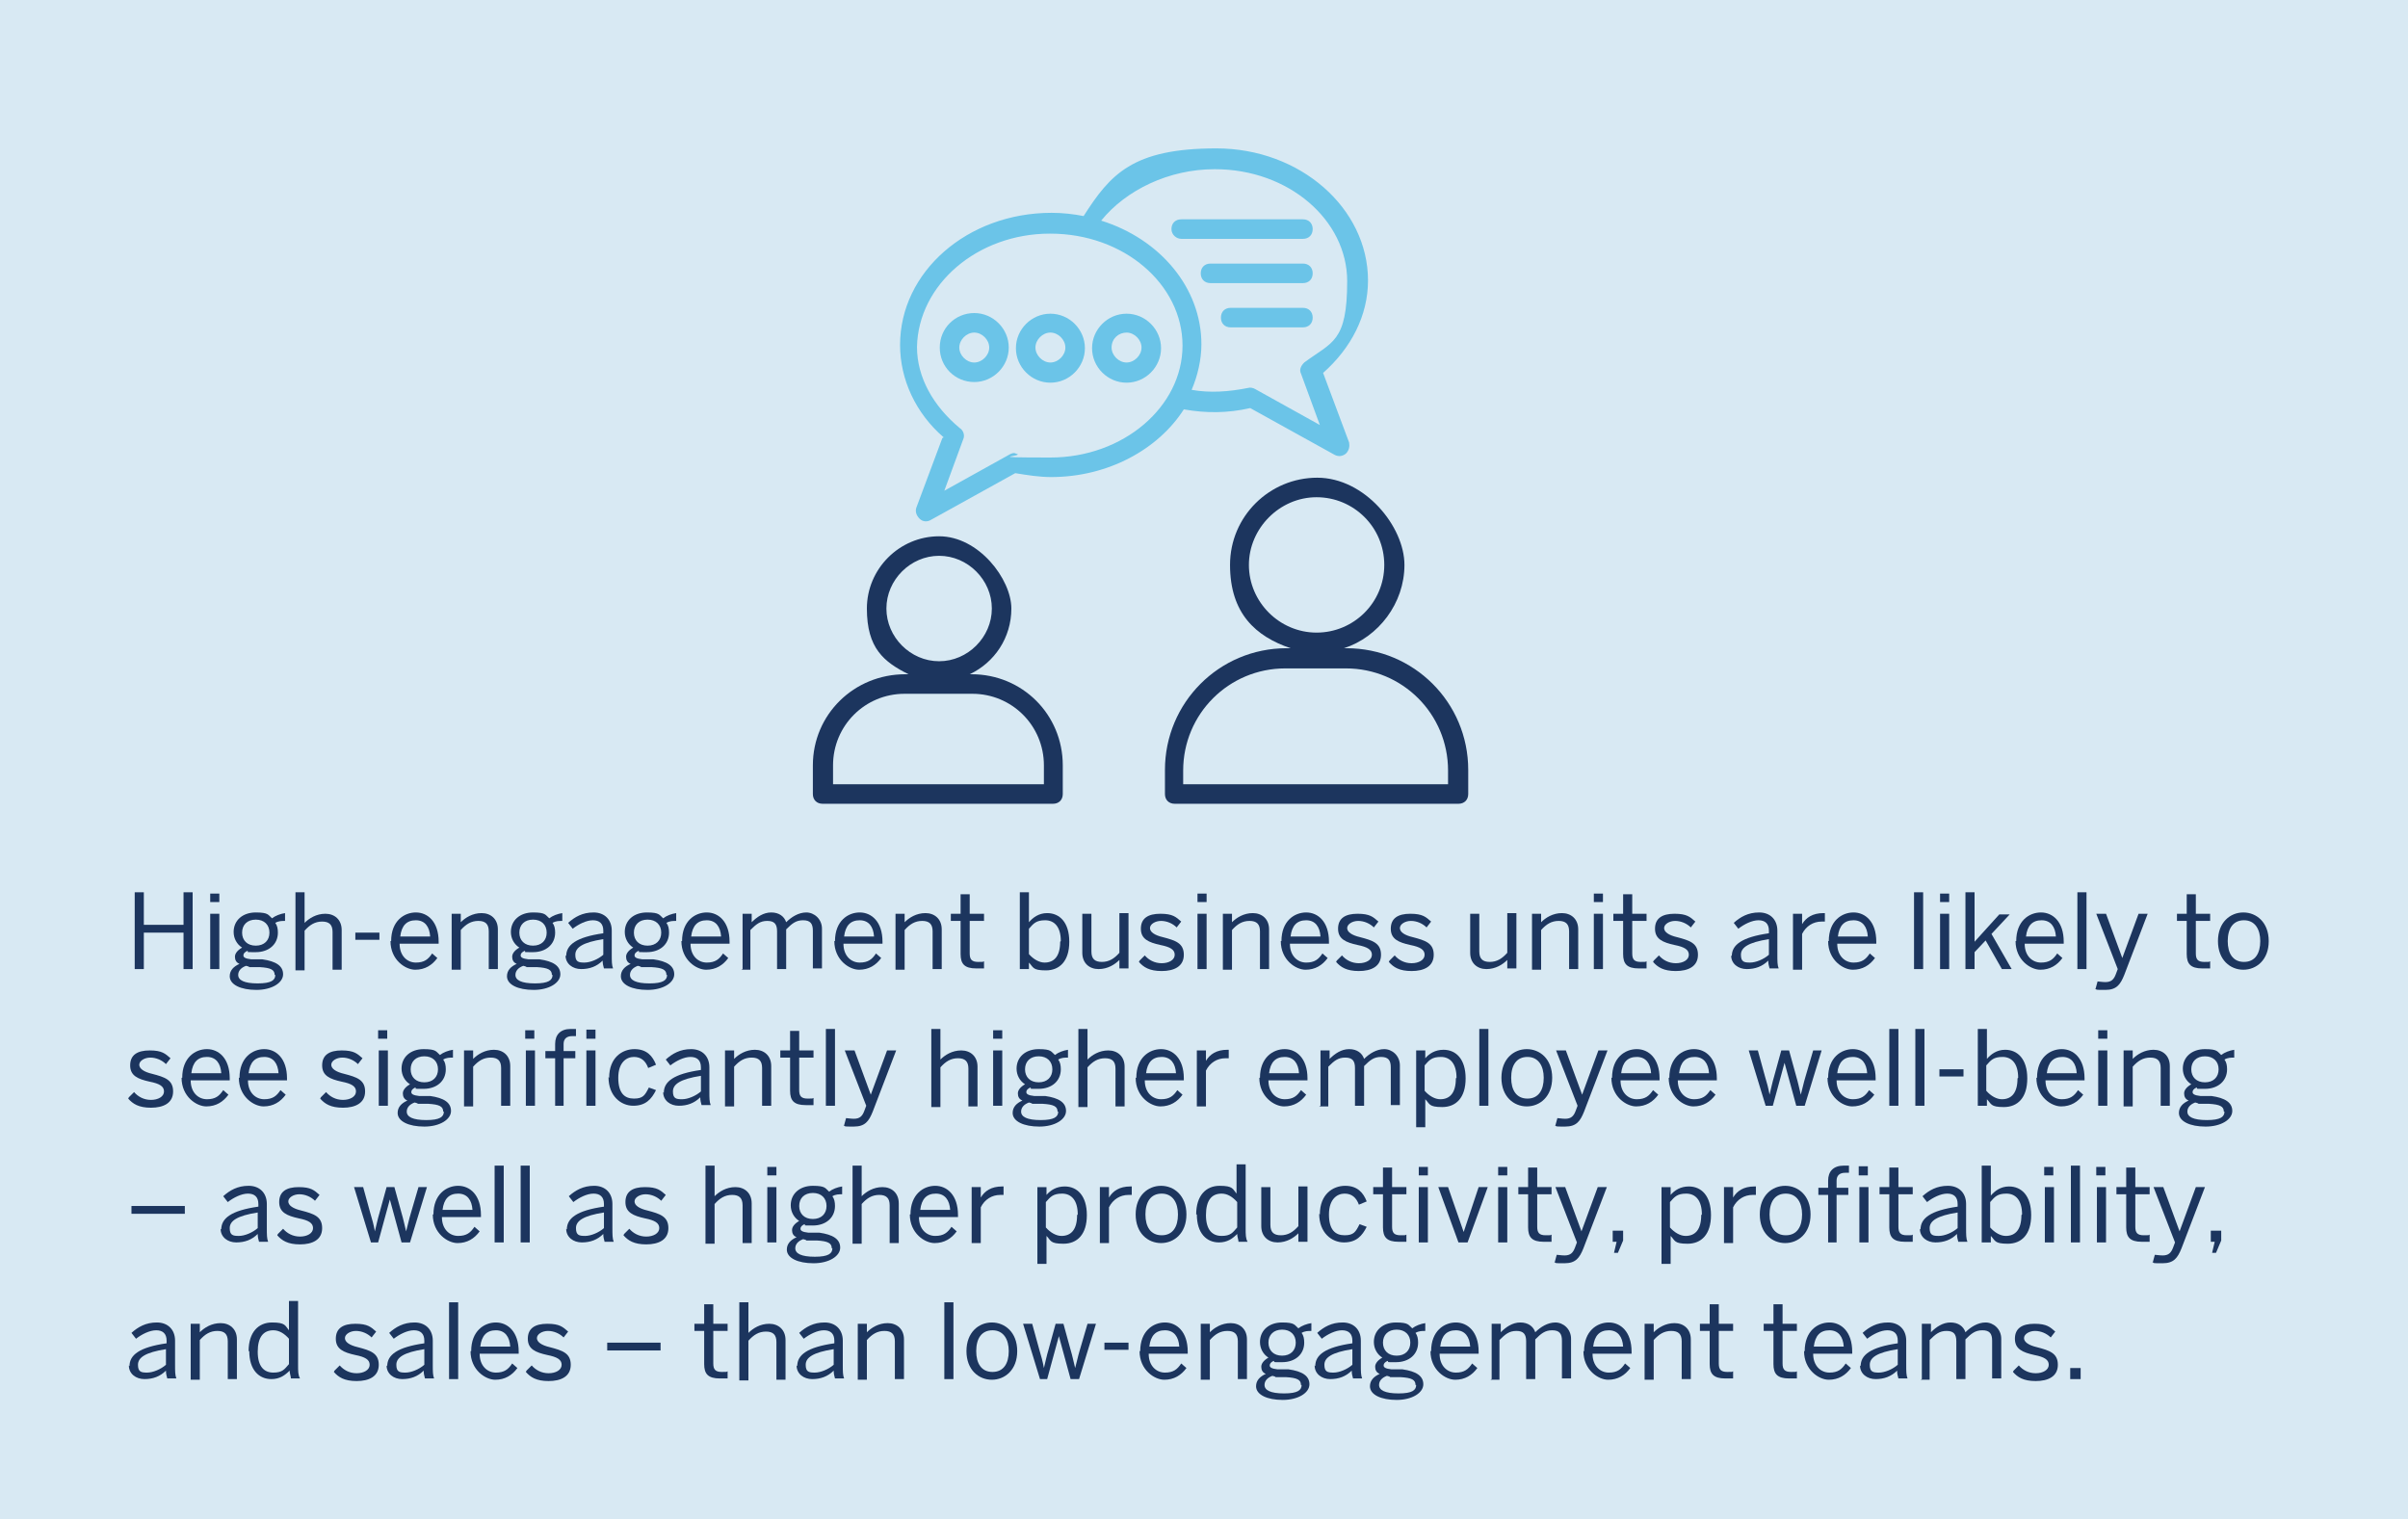<?xml version="1.0" encoding="UTF-8"?>
<svg xmlns="http://www.w3.org/2000/svg" version="1.1" viewBox="0 0 370 233.4">
  <!-- Generator: Adobe Illustrator 30.0.0, SVG Export Plug-In . SVG Version: 2.1.1 Build 123)  -->
  <defs>
    <style>
      .st0 {
        fill: #1c355e;
      }

      .st1 {
        fill: #d8e9f3;
      }

      .st2 {
        fill: #6bc4e8;
      }
    </style>
  </defs>
  <g id="background">
    <rect class="st1" width="370" height="233.4"/>
  </g>
  <g id="Copy">
    <g>
      <path class="st0" d="M20.7,148.9v-11.8h1.4v5h6.1v-5h1.4v11.8h-1.4v-5.6h-6.1v5.6h-1.4Z"/>
      <path class="st0" d="M32.3,138.6v-1.3h1.4v1.3h-1.4ZM32.3,148.9v-8.5h1.4v8.5h-1.4Z"/>
      <path class="st0" d="M35.3,150c0-.9.6-1.5,1.5-1.9-.5-.2-.7-.6-.7-1.1s.4-1,1.1-1.4c-.8-.5-1.3-1.4-1.3-2.4,0-1.8,1.4-3,3.4-3s1.9.4,2.5.9c.5-.4,1.3-.7,2-.8v1.2c-.5,0-1,0-1.5.3.3.4.4.9.4,1.5,0,1.8-1.4,3-3.4,3s-.9,0-1.3-.2c-.4.2-.6.4-.6.7s.3.5,1.2.6h1.7c2.1.3,3.2,1,3.2,2.3s-1.7,2.4-4.1,2.4-4.1-.8-4.1-2.1ZM42.2,149.8c0-.8-.6-1.1-2.3-1.2h-1.6c0-.1-.5-.2-.5-.2-.8.3-1.2.8-1.2,1.4,0,.8.9,1.3,3,1.3s2.7-.5,2.7-1.3ZM41.4,143.3c0-1.2-.8-2-2.1-2s-2.1.8-2.1,2,.8,2,2.1,2,2.1-.8,2.1-2Z"/>
      <path class="st0" d="M45.4,148.9v-11.8h1.4v4.7c.7-.7,1.8-1.4,3.2-1.4s2.5.9,2.5,2.5v6.1h-1.4v-5.8c0-1.1-.5-1.6-1.6-1.6s-1.9.5-2.7,1.4v6.1h-1.4Z"/>
      <path class="st0" d="M54.6,144.4v-1.1h3.7v1.1h-3.7Z"/>
      <path class="st0" d="M60.1,144.6c0-3.1,2-4.4,3.8-4.4s3.5,1.4,3.5,4.5v.3h-6c0,1.9,1.2,2.9,2.5,2.9s1.9-.5,2.5-1.4l.8.7c-.8,1.1-1.9,1.8-3.4,1.8s-3.8-1.5-3.8-4.4ZM66.1,143.9c-.1-1.5-.8-2.5-2.2-2.5s-2.2.8-2.4,2.5h4.6Z"/>
      <path class="st0" d="M69.4,148.9v-8.5h1.4v1.3c.7-.7,1.8-1.4,3.2-1.4s2.5.9,2.5,2.5v6.1h-1.4v-5.8c0-1.1-.5-1.6-1.6-1.6s-1.9.5-2.7,1.4v6.1h-1.4Z"/>
      <path class="st0" d="M77.9,150c0-.9.6-1.5,1.5-1.9-.5-.2-.7-.6-.7-1.1s.4-1,1.1-1.4c-.8-.5-1.3-1.4-1.3-2.4,0-1.8,1.4-3,3.4-3s1.9.4,2.5.9c.5-.4,1.3-.7,2-.8v1.2c-.5,0-1,0-1.5.3.3.4.4.9.4,1.5,0,1.8-1.4,3-3.4,3s-.9,0-1.3-.2c-.4.2-.6.4-.6.7s.3.5,1.2.6h1.7c2.1.3,3.2,1,3.2,2.3s-1.7,2.4-4.1,2.4-4.1-.8-4.1-2.1ZM84.8,149.8c0-.8-.6-1.1-2.3-1.2h-1.6c0-.1-.5-.2-.5-.2-.8.3-1.2.8-1.2,1.4,0,.8.9,1.3,3,1.3s2.7-.5,2.7-1.3ZM84,143.3c0-1.2-.8-2-2.1-2s-2.1.8-2.1,2,.8,2,2.1,2,2.1-.8,2.1-2Z"/>
      <path class="st0" d="M87,146.9c0-1.7,1.5-2.9,5.7-3.5v-.4c0-1.1-.6-1.6-1.6-1.6s-2.2.6-3.1,1.3l-.7-.9c1-.9,2.2-1.6,3.9-1.6s2.8,1.1,2.8,2.8v3.7c0,1,0,1.6.2,2.1h-1.4c-.1-.4-.2-.7-.2-1.2-.9.9-2,1.3-3.3,1.3s-2.4-.8-2.4-2.1ZM92.7,146.7v-2.4c-3.2.5-4.3,1.3-4.3,2.4s.5,1.2,1.4,1.2,2.1-.5,2.9-1.2Z"/>
      <path class="st0" d="M95.4,150c0-.9.6-1.5,1.5-1.9-.5-.2-.7-.6-.7-1.1s.4-1,1.1-1.4c-.8-.5-1.3-1.4-1.3-2.4,0-1.8,1.4-3,3.4-3s1.9.4,2.5.9c.5-.4,1.3-.7,2-.8v1.2c-.5,0-1,0-1.5.3.3.4.4.9.4,1.5,0,1.8-1.4,3-3.4,3s-.9,0-1.3-.2c-.4.2-.6.4-.6.7s.3.5,1.2.6h1.7c2.1.3,3.2,1,3.2,2.3s-1.7,2.4-4.1,2.4-4.1-.8-4.1-2.1ZM102.4,149.8c0-.8-.6-1.1-2.3-1.2h-1.6c0-.1-.5-.2-.5-.2-.8.3-1.2.8-1.2,1.4,0,.8.9,1.3,3,1.3s2.7-.5,2.7-1.3ZM101.6,143.3c0-1.2-.8-2-2.1-2s-2.1.8-2.1,2,.8,2,2.1,2,2.1-.8,2.1-2Z"/>
      <path class="st0" d="M104.8,144.6c0-3.1,2-4.4,3.8-4.4s3.5,1.4,3.5,4.5v.3h-6c0,1.9,1.2,2.9,2.5,2.9s1.9-.5,2.5-1.4l.8.7c-.8,1.1-1.9,1.8-3.4,1.8s-3.8-1.5-3.8-4.4ZM110.8,143.9c-.1-1.5-.8-2.5-2.2-2.5s-2.2.8-2.4,2.5h4.6Z"/>
      <path class="st0" d="M114.1,148.9v-8.5h1.4v1.3c.8-.8,1.8-1.5,3-1.5s2,.6,2.3,1.5c.8-.8,1.9-1.5,3.1-1.5s2.4,1,2.4,2.5v6.1h-1.4v-5.8c0-1.1-.4-1.6-1.5-1.6s-1.7.5-2.6,1.4v6.1h-1.4v-5.8c0-1.1-.4-1.6-1.5-1.6s-1.7.5-2.6,1.4v6.1h-1.4Z"/>
      <path class="st0" d="M128.3,144.6c0-3.1,2-4.4,3.8-4.4s3.5,1.4,3.5,4.5v.3h-6c0,1.9,1.2,2.9,2.5,2.9s1.9-.5,2.5-1.4l.8.7c-.8,1.1-1.9,1.8-3.4,1.8s-3.8-1.5-3.8-4.4ZM134.3,143.9c-.1-1.5-.8-2.5-2.2-2.5s-2.2.8-2.4,2.5h4.6Z"/>
      <path class="st0" d="M137.6,148.9v-8.5h1.4v1.3c.7-.7,1.8-1.4,3.2-1.4s2.5.9,2.5,2.5v6.1h-1.4v-5.8c0-1.1-.5-1.6-1.6-1.6s-1.9.5-2.7,1.4v6.1h-1.4Z"/>
      <path class="st0" d="M147.6,146.8v-5.3h-1.5v-1.1h1.5v-3h1.4v3h2.2v1.1h-2.2v5c0,.9.3,1.3,1.3,1.3s.6,0,.9-.1v1.1c-.2,0-.8,0-1.2,0-1.8,0-2.4-.7-2.4-2.2Z"/>
      <path class="st0" d="M158.1,147.8v1.1h-1.4v-11.8h1.4v4.6c.6-.7,1.5-1.4,2.8-1.4,1.9,0,3.4,1.4,3.4,4.4s-1.5,4.4-3.6,4.4-1.9-.5-2.6-1.2ZM163,144.6c0-2.2-1-3.2-2.4-3.2s-1.8.5-2.5,1.3v3.9c.7.8,1.6,1.3,2.4,1.3,1.5,0,2.4-1,2.4-3.2Z"/>
      <path class="st0" d="M166.3,146.5v-6.1h1.4v5.8c0,1.1.5,1.6,1.6,1.6s1.9-.5,2.7-1.4v-6.1h1.4v8.5h-1.4v-1.3c-.7.7-1.8,1.4-3.2,1.4s-2.5-.9-2.5-2.5Z"/>
      <path class="st0" d="M175.1,147.6l.8-.8c.6.7,1.5,1.2,2.6,1.2s2-.5,2-1.3-.7-1.2-2.2-1.5c-1.8-.4-3-.9-3-2.5s1.1-2.3,3-2.3,2.4.5,3.2,1.2l-.7.9c-.6-.6-1.5-1-2.4-1s-1.7.5-1.7,1.1.7,1.1,2,1.4c1.9.5,3.2.9,3.2,2.7s-1.5,2.5-3.4,2.5-2.8-.6-3.5-1.4Z"/>
      <path class="st0" d="M184,138.6v-1.3h1.4v1.3h-1.4ZM184,148.9v-8.5h1.4v8.5h-1.4Z"/>
      <path class="st0" d="M187.9,148.9v-8.5h1.4v1.3c.7-.7,1.8-1.4,3.2-1.4s2.5.9,2.5,2.5v6.1h-1.4v-5.8c0-1.1-.5-1.6-1.6-1.6s-1.9.5-2.7,1.4v6.1h-1.4Z"/>
      <path class="st0" d="M196.9,144.6c0-3.1,2-4.4,3.8-4.4s3.5,1.4,3.5,4.5v.3h-6c0,1.9,1.2,2.9,2.5,2.9s1.9-.5,2.5-1.4l.8.7c-.8,1.1-1.9,1.8-3.4,1.8s-3.8-1.5-3.8-4.4ZM202.9,143.9c-.1-1.5-.8-2.5-2.2-2.5s-2.2.8-2.4,2.5h4.6Z"/>
      <path class="st0" d="M205.4,147.6l.8-.8c.6.7,1.5,1.2,2.6,1.2s2-.5,2-1.3-.7-1.2-2.2-1.5c-1.8-.4-3-.9-3-2.5s1.1-2.3,3-2.3,2.4.5,3.2,1.2l-.7.9c-.6-.6-1.5-1-2.4-1s-1.7.5-1.7,1.1.7,1.1,2,1.4c1.9.5,3.2.9,3.2,2.7s-1.5,2.5-3.4,2.5-2.8-.6-3.5-1.4Z"/>
      <path class="st0" d="M213.5,147.6l.8-.8c.6.7,1.5,1.2,2.6,1.2s2-.5,2-1.3-.7-1.2-2.2-1.5c-1.8-.4-3-.9-3-2.5s1.1-2.3,3-2.3,2.4.5,3.2,1.2l-.7.9c-.6-.6-1.5-1-2.4-1s-1.7.5-1.7,1.1.7,1.1,2,1.4c1.9.5,3.2.9,3.2,2.7s-1.5,2.5-3.4,2.5-2.8-.6-3.5-1.4Z"/>
      <path class="st0" d="M225.9,146.5v-6.1h1.4v5.8c0,1.1.5,1.6,1.6,1.6s1.9-.5,2.7-1.4v-6.1h1.4v8.5h-1.4v-1.3c-.7.7-1.8,1.4-3.2,1.4s-2.5-.9-2.5-2.5Z"/>
      <path class="st0" d="M235.4,148.9v-8.5h1.4v1.3c.7-.7,1.8-1.4,3.2-1.4s2.5.9,2.5,2.5v6.1h-1.4v-5.8c0-1.1-.5-1.6-1.6-1.6s-1.9.5-2.7,1.4v6.1h-1.4Z"/>
      <path class="st0" d="M244.9,138.6v-1.3h1.4v1.3h-1.4ZM244.9,148.9v-8.5h1.4v8.5h-1.4Z"/>
      <path class="st0" d="M249.4,146.8v-5.3h-1.5v-1.1h1.5v-3h1.4v3h2.2v1.1h-2.2v5c0,.9.3,1.3,1.3,1.3s.6,0,.9-.1v1.1c-.2,0-.8,0-1.2,0-1.8,0-2.4-.7-2.4-2.2Z"/>
      <path class="st0" d="M254.1,147.6l.8-.8c.6.7,1.5,1.2,2.6,1.2s2-.5,2-1.3-.7-1.2-2.2-1.5c-1.8-.4-3-.9-3-2.5s1.1-2.3,3-2.3,2.4.5,3.2,1.2l-.7.9c-.6-.6-1.5-1-2.4-1s-1.7.5-1.7,1.1.7,1.1,2,1.4c1.9.5,3.2.9,3.2,2.7s-1.5,2.5-3.4,2.5-2.8-.6-3.5-1.4Z"/>
      <path class="st0" d="M266.1,146.9c0-1.7,1.5-2.9,5.7-3.5v-.4c0-1.1-.6-1.6-1.6-1.6s-2.2.6-3.1,1.3l-.7-.9c1-.9,2.2-1.6,3.9-1.6s2.8,1.1,2.8,2.8v3.7c0,1,0,1.6.2,2.1h-1.4c-.1-.4-.2-.7-.2-1.2-.9.9-2,1.3-3.3,1.3s-2.4-.8-2.4-2.1ZM271.8,146.7v-2.4c-3.2.5-4.3,1.3-4.3,2.4s.5,1.2,1.4,1.2,2.1-.5,2.9-1.2Z"/>
      <path class="st0" d="M275.5,148.9v-8.5h1.4v1.6h0c.6-1,1.6-1.7,3.3-1.7h.2v1.3c-.1,0-.4,0-.5,0-1.3,0-2.4.7-3,1.9v5.5h-1.4Z"/>
      <path class="st0" d="M281,144.6c0-3.1,2-4.4,3.8-4.4s3.5,1.4,3.5,4.5v.3h-6c0,1.9,1.2,2.9,2.5,2.9s1.9-.5,2.5-1.4l.8.7c-.8,1.1-1.9,1.8-3.4,1.8s-3.8-1.5-3.8-4.4ZM287,143.9c-.1-1.5-.8-2.5-2.2-2.5s-2.2.8-2.4,2.5h4.6Z"/>
      <path class="st0" d="M294.1,148.9v-11.8h1.4v11.8h-1.4Z"/>
      <path class="st0" d="M298.1,138.6v-1.3h1.4v1.3h-1.4ZM298.1,148.9v-8.5h1.4v8.5h-1.4Z"/>
      <path class="st0" d="M302,148.9v-11.8h1.4v7.6l3.8-4.2h1.6l-2.8,3,3.1,5.4h-1.5l-2.5-4.4-1.7,1.8v2.6h-1.4Z"/>
      <path class="st0" d="M309.8,144.6c0-3.1,2-4.4,3.8-4.4s3.5,1.4,3.5,4.5v.3h-6c0,1.9,1.2,2.9,2.5,2.9s1.9-.5,2.5-1.4l.8.7c-.8,1.1-1.9,1.8-3.4,1.8s-3.8-1.5-3.8-4.4ZM315.9,143.9c-.1-1.5-.8-2.5-2.2-2.5s-2.2.8-2.4,2.5h4.6Z"/>
      <path class="st0" d="M319.2,148.9v-11.8h1.4v11.8h-1.4Z"/>
      <path class="st0" d="M322,151.9l.3-1.1c.2,0,.7.1,1.2.1.9,0,1.3-.4,1.6-1.2l.3-.8-3.3-8.5h1.5l2.5,6.8h0l2.5-6.8h1.4l-3.6,9.4c-.6,1.5-1.2,2.3-2.9,2.3s-1.2,0-1.6-.2Z"/>
      <path class="st0" d="M336,146.8v-5.3h-1.5v-1.1h1.5v-3h1.4v3h2.2v1.1h-2.2v5c0,.9.3,1.3,1.3,1.3s.6,0,.9-.1v1.1c-.2,0-.8,0-1.2,0-1.8,0-2.4-.7-2.4-2.2Z"/>
      <path class="st0" d="M340.8,144.6c0-2.9,1.9-4.4,3.9-4.4s3.9,1.5,3.9,4.4-1.9,4.4-3.9,4.4-3.9-1.5-3.9-4.4ZM347.3,144.6c0-1.8-.8-3.2-2.5-3.2s-2.5,1.3-2.5,3.2.8,3.2,2.5,3.2,2.5-1.3,2.5-3.2Z"/>
      <path class="st0" d="M19.8,168.6l.8-.8c.6.7,1.5,1.2,2.6,1.2s2-.5,2-1.3-.7-1.2-2.2-1.5c-1.8-.4-3-.9-3-2.5s1.1-2.3,3-2.3,2.4.5,3.2,1.2l-.7.9c-.6-.6-1.5-1-2.4-1s-1.7.5-1.7,1.1.7,1.1,2,1.4c1.9.5,3.2.9,3.2,2.7s-1.5,2.5-3.4,2.5-2.8-.6-3.5-1.4Z"/>
      <path class="st0" d="M28,165.6c0-3.1,2-4.4,3.8-4.4s3.5,1.4,3.5,4.5v.3h-6c0,1.9,1.2,2.9,2.5,2.9s1.9-.5,2.5-1.4l.8.7c-.8,1.1-1.9,1.8-3.4,1.8s-3.8-1.5-3.8-4.4ZM34,164.9c-.1-1.5-.8-2.5-2.2-2.5s-2.2.8-2.4,2.5h4.6Z"/>
      <path class="st0" d="M36.8,165.6c0-3.1,2-4.4,3.8-4.4s3.5,1.4,3.5,4.5v.3h-6c0,1.9,1.2,2.9,2.5,2.9s1.9-.5,2.5-1.4l.8.7c-.8,1.1-1.9,1.8-3.4,1.8s-3.8-1.5-3.8-4.4ZM42.8,164.9c-.1-1.5-.8-2.5-2.2-2.5s-2.2.8-2.4,2.5h4.6Z"/>
      <path class="st0" d="M49.3,168.6l.8-.8c.6.7,1.5,1.2,2.6,1.2s2-.5,2-1.3-.7-1.2-2.2-1.5c-1.8-.4-3-.9-3-2.5s1.1-2.3,3-2.3,2.4.5,3.2,1.2l-.7.9c-.6-.6-1.5-1-2.4-1s-1.7.5-1.7,1.1.7,1.1,2,1.4c1.9.5,3.2.9,3.2,2.7s-1.5,2.5-3.4,2.5-2.8-.6-3.5-1.4Z"/>
      <path class="st0" d="M58.1,159.6v-1.3h1.4v1.3h-1.4ZM58.2,169.9v-8.5h1.4v8.5h-1.4Z"/>
      <path class="st0" d="M61.1,171c0-.9.6-1.5,1.5-1.9-.5-.2-.7-.6-.7-1.1s.4-1,1.1-1.4c-.8-.5-1.3-1.4-1.3-2.4,0-1.8,1.4-3,3.4-3s1.9.4,2.5.9c.5-.4,1.3-.7,2-.8v1.2c-.5,0-1,0-1.5.3.3.4.4.9.4,1.5,0,1.8-1.4,3-3.4,3s-.9,0-1.3-.2c-.4.2-.6.4-.6.7s.3.5,1.2.6h1.7c2.1.3,3.2,1,3.2,2.3s-1.7,2.4-4.1,2.4-4.1-.8-4.1-2.1ZM68.1,170.8c0-.8-.6-1.1-2.3-1.2h-1.6c0-.1-.5-.2-.5-.2-.8.3-1.2.8-1.2,1.4,0,.8.9,1.3,3,1.3s2.7-.5,2.7-1.3ZM67.3,164.3c0-1.2-.8-2-2.1-2s-2.1.8-2.1,2,.8,2,2.1,2,2.1-.8,2.1-2Z"/>
      <path class="st0" d="M71.3,169.9v-8.5h1.4v1.3c.7-.7,1.8-1.4,3.2-1.4s2.5.9,2.5,2.5v6.1h-1.4v-5.8c0-1.1-.5-1.6-1.6-1.6s-1.9.5-2.7,1.4v6.1h-1.4Z"/>
      <path class="st0" d="M80.7,159.6v-1.3h1.4v1.3h-1.4ZM80.8,169.9v-8.5h1.4v8.5h-1.4Z"/>
      <path class="st0" d="M85.3,169.9v-7.3h-1.5v-1.1h1.5v-1.1c0-1.4.8-2.3,2.4-2.3s.6,0,.8,0v1.1c-.1,0-.4,0-.6,0-.8,0-1.3.4-1.3,1.2v1.1h1.8v1.1h-1.8v7.3h-1.4ZM90.1,159.6v-1.4h1.4v1.4h-1.4ZM90.1,169.9v-8.5h1.4v8.5h-1.4Z"/>
      <path class="st0" d="M93.6,165.6c0-3.1,2-4.4,3.9-4.4s2.8,1.1,3.3,2.4l-1.2.5c-.4-1.1-1.1-1.7-2.2-1.7s-2.4.8-2.4,3.2,1,3.2,2.4,3.2,1.7-.5,2.3-1.7l1.1.4c-.7,1.4-1.6,2.4-3.5,2.4s-3.8-1.5-3.8-4.4Z"/>
      <path class="st0" d="M102,167.9c0-1.7,1.5-2.9,5.7-3.5v-.4c0-1.1-.6-1.6-1.6-1.6s-2.2.6-3.1,1.3l-.7-.9c1-.9,2.2-1.6,3.9-1.6s2.8,1.1,2.8,2.8v3.7c0,1,0,1.6.2,2.1h-1.4c-.1-.4-.2-.7-.2-1.2-.9.9-2,1.3-3.3,1.3s-2.4-.8-2.4-2.1ZM107.7,167.7v-2.4c-3.2.5-4.3,1.3-4.3,2.4s.5,1.2,1.4,1.2,2.1-.5,2.9-1.2Z"/>
      <path class="st0" d="M111.4,169.9v-8.5h1.4v1.3c.7-.7,1.8-1.4,3.2-1.4s2.5.9,2.5,2.5v6.1h-1.4v-5.8c0-1.1-.5-1.6-1.6-1.6s-1.9.5-2.7,1.4v6.1h-1.4Z"/>
      <path class="st0" d="M121.4,167.8v-5.3h-1.5v-1.1h1.5v-3h1.4v3h2.2v1.1h-2.2v5c0,.9.3,1.3,1.3,1.3s.6,0,.9-.1v1.1c-.2,0-.8,0-1.2,0-1.8,0-2.4-.7-2.4-2.2Z"/>
      <path class="st0" d="M126.9,169.9v-11.8h1.4v11.8h-1.4Z"/>
      <path class="st0" d="M129.7,172.9l.3-1.1c.2,0,.7.1,1.2.1.9,0,1.3-.4,1.6-1.2l.3-.8-3.3-8.5h1.5l2.5,6.8h0l2.5-6.8h1.4l-3.6,9.4c-.6,1.5-1.2,2.3-2.9,2.3s-1.2,0-1.6-.2Z"/>
      <path class="st0" d="M143.1,169.9v-11.8h1.4v4.7c.7-.7,1.8-1.4,3.2-1.4s2.5.9,2.5,2.5v6.1h-1.4v-5.8c0-1.1-.5-1.6-1.6-1.6s-1.9.5-2.7,1.4v6.1h-1.4Z"/>
      <path class="st0" d="M152.6,159.6v-1.3h1.4v1.3h-1.4ZM152.6,169.9v-8.5h1.4v8.5h-1.4Z"/>
      <path class="st0" d="M155.6,171c0-.9.6-1.5,1.5-1.9-.5-.2-.7-.6-.7-1.1s.4-1,1.1-1.4c-.8-.5-1.3-1.4-1.3-2.4,0-1.8,1.4-3,3.4-3s1.9.4,2.5.9c.5-.4,1.3-.7,2-.8v1.2c-.5,0-1,0-1.5.3.3.4.4.9.4,1.5,0,1.8-1.4,3-3.4,3s-.9,0-1.3-.2c-.4.2-.6.4-.6.7s.3.5,1.2.6h1.7c2.1.3,3.2,1,3.2,2.3s-1.7,2.4-4.1,2.4-4.1-.8-4.1-2.1ZM162.5,170.8c0-.8-.6-1.1-2.3-1.2h-1.6c0-.1-.5-.2-.5-.2-.8.3-1.2.8-1.2,1.4,0,.8.9,1.3,3,1.3s2.7-.5,2.7-1.3ZM161.7,164.3c0-1.2-.8-2-2.1-2s-2.1.8-2.1,2,.8,2,2.1,2,2.1-.8,2.1-2Z"/>
      <path class="st0" d="M165.7,169.9v-11.8h1.4v4.7c.7-.7,1.8-1.4,3.2-1.4s2.5.9,2.5,2.5v6.1h-1.4v-5.8c0-1.1-.5-1.6-1.6-1.6s-1.9.5-2.7,1.4v6.1h-1.4Z"/>
      <path class="st0" d="M174.6,165.6c0-3.1,2-4.4,3.8-4.4s3.5,1.4,3.5,4.5v.3h-6c0,1.9,1.2,2.9,2.5,2.9s1.9-.5,2.5-1.4l.8.7c-.8,1.1-1.9,1.8-3.4,1.8s-3.8-1.5-3.8-4.4ZM180.7,164.9c-.1-1.5-.8-2.5-2.2-2.5s-2.2.8-2.4,2.5h4.6Z"/>
      <path class="st0" d="M183.9,169.9v-8.5h1.4v1.6h0c.6-1,1.6-1.7,3.3-1.7h.2v1.3c-.1,0-.4,0-.5,0-1.3,0-2.4.7-3,1.9v5.5h-1.4Z"/>
      <path class="st0" d="M193.6,165.6c0-3.1,2-4.4,3.8-4.4s3.5,1.4,3.5,4.5v.3h-6c0,1.9,1.2,2.9,2.5,2.9s1.9-.5,2.5-1.4l.8.7c-.8,1.1-1.9,1.8-3.4,1.8s-3.8-1.5-3.8-4.4ZM199.6,164.9c-.1-1.5-.8-2.5-2.2-2.5s-2.2.8-2.4,2.5h4.6Z"/>
      <path class="st0" d="M202.9,169.9v-8.5h1.4v1.3c.8-.8,1.8-1.5,3-1.5s2,.6,2.3,1.5c.8-.8,1.9-1.5,3.1-1.5s2.4,1,2.4,2.5v6.1h-1.4v-5.8c0-1.1-.4-1.6-1.5-1.6s-1.7.5-2.6,1.4v6.1h-1.4v-5.8c0-1.1-.4-1.6-1.5-1.6s-1.7.5-2.6,1.4v6.1h-1.4Z"/>
      <path class="st0" d="M217.6,173.1v-11.7h1.4v1.2c.6-.7,1.5-1.3,2.8-1.3,1.9,0,3.4,1.4,3.4,4.4s-1.5,4.4-3.6,4.4-1.9-.5-2.6-1.2v4.3h-1.4ZM223.8,165.6c0-2.2-1-3.2-2.4-3.2s-1.8.5-2.5,1.3v3.9c.7.8,1.6,1.3,2.4,1.3,1.5,0,2.4-1,2.4-3.2Z"/>
      <path class="st0" d="M227.3,169.9v-11.8h1.4v11.8h-1.4Z"/>
      <path class="st0" d="M230.7,165.6c0-2.9,1.9-4.4,3.9-4.4s3.9,1.5,3.9,4.4-1.9,4.4-3.9,4.4-3.9-1.5-3.9-4.4ZM237.2,165.6c0-1.8-.8-3.2-2.5-3.2s-2.5,1.3-2.5,3.2.8,3.2,2.5,3.2,2.5-1.3,2.5-3.2Z"/>
      <path class="st0" d="M239,172.9l.3-1.1c.2,0,.7.1,1.2.1.9,0,1.3-.4,1.6-1.2l.3-.8-3.3-8.5h1.5l2.5,6.8h0l2.5-6.8h1.4l-3.6,9.4c-.6,1.5-1.2,2.3-2.9,2.3s-1.2,0-1.6-.2Z"/>
      <path class="st0" d="M247.7,165.6c0-3.1,2-4.4,3.8-4.4s3.5,1.4,3.5,4.5v.3h-6c0,1.9,1.2,2.9,2.5,2.9s1.9-.5,2.5-1.4l.8.7c-.8,1.1-1.9,1.8-3.4,1.8s-3.8-1.5-3.8-4.4ZM253.7,164.9c-.1-1.5-.8-2.5-2.2-2.5s-2.2.8-2.4,2.5h4.6Z"/>
      <path class="st0" d="M256.5,165.6c0-3.1,2-4.4,3.8-4.4s3.5,1.4,3.5,4.5v.3h-6c0,1.9,1.2,2.9,2.5,2.9s1.9-.5,2.5-1.4l.8.7c-.8,1.1-1.9,1.8-3.4,1.8s-3.8-1.5-3.8-4.4ZM262.6,164.9c-.1-1.5-.8-2.5-2.2-2.5s-2.2.8-2.4,2.5h4.6Z"/>
      <path class="st0" d="M271.3,169.9l-2.6-8.5h1.4l1.1,4c.3,1,.5,1.7.7,2.8h0c.3-1.2.4-1.8.7-2.8l1.1-4h1.2l1.1,4c.3,1,.4,1.6.7,2.8h0c.3-1.1.4-1.7.7-2.7l1.2-4.1h1.3l-2.6,8.5h-1.3l-1.8-6.6h0l-1.8,6.6h-1.3Z"/>
      <path class="st0" d="M280.9,165.6c0-3.1,2-4.4,3.8-4.4s3.5,1.4,3.5,4.5v.3h-6c0,1.9,1.2,2.9,2.5,2.9s1.9-.5,2.5-1.4l.8.7c-.8,1.1-1.9,1.8-3.4,1.8s-3.8-1.5-3.8-4.4ZM286.9,164.9c-.1-1.5-.8-2.5-2.2-2.5s-2.2.8-2.4,2.5h4.6Z"/>
      <path class="st0" d="M290.3,169.9v-11.8h1.4v11.8h-1.4Z"/>
      <path class="st0" d="M294.3,169.9v-11.8h1.4v11.8h-1.4Z"/>
      <path class="st0" d="M298,165.4v-1.1h3.7v1.1h-3.7Z"/>
      <path class="st0" d="M305.3,168.8v1.1h-1.4v-11.8h1.4v4.6c.6-.7,1.5-1.4,2.8-1.4,1.9,0,3.4,1.4,3.4,4.4s-1.5,4.4-3.6,4.4-1.9-.5-2.6-1.2ZM310.1,165.6c0-2.2-1-3.2-2.4-3.2s-1.8.5-2.5,1.3v3.9c.7.8,1.6,1.3,2.4,1.3,1.5,0,2.4-1,2.4-3.2Z"/>
      <path class="st0" d="M313,165.6c0-3.1,2-4.4,3.8-4.4s3.5,1.4,3.5,4.5v.3h-6c0,1.9,1.2,2.9,2.5,2.9s1.9-.5,2.5-1.4l.8.7c-.8,1.1-1.9,1.8-3.4,1.8s-3.8-1.5-3.8-4.4ZM319.1,164.9c-.1-1.5-.8-2.5-2.2-2.5s-2.2.8-2.4,2.5h4.6Z"/>
      <path class="st0" d="M322.4,159.6v-1.3h1.4v1.3h-1.4ZM322.4,169.9v-8.5h1.4v8.5h-1.4Z"/>
      <path class="st0" d="M326.3,169.9v-8.5h1.4v1.3c.7-.7,1.8-1.4,3.2-1.4s2.5.9,2.5,2.5v6.1h-1.4v-5.8c0-1.1-.5-1.6-1.6-1.6s-1.9.5-2.7,1.4v6.1h-1.4Z"/>
      <path class="st0" d="M334.8,171c0-.9.6-1.5,1.5-1.9-.5-.2-.7-.6-.7-1.1s.4-1,1.1-1.4c-.8-.5-1.3-1.4-1.3-2.4,0-1.8,1.4-3,3.4-3s1.9.4,2.5.9c.5-.4,1.3-.7,2-.8v1.2c-.5,0-1,0-1.5.3.3.4.4.9.4,1.5,0,1.8-1.4,3-3.4,3s-.9,0-1.3-.2c-.4.2-.6.4-.6.7s.3.5,1.2.6h1.7c2.1.3,3.2,1,3.2,2.3s-1.7,2.4-4.1,2.4-4.1-.8-4.1-2.1ZM341.7,170.8c0-.8-.6-1.1-2.3-1.2h-1.6c0-.1-.5-.2-.5-.2-.8.3-1.2.8-1.2,1.4,0,.8.9,1.3,3,1.3s2.7-.5,2.7-1.3ZM340.9,164.3c0-1.2-.8-2-2.1-2s-2.1.8-2.1,2,.8,2,2.1,2,2.1-.8,2.1-2Z"/>
      <path class="st0" d="M20.2,186.5v-1.2h8.2v1.2h-8.2Z"/>
      <path class="st0" d="M34,188.9c0-1.7,1.5-2.9,5.7-3.5v-.4c0-1.1-.6-1.6-1.6-1.6s-2.2.6-3.1,1.3l-.7-.9c1-.9,2.2-1.6,3.9-1.6s2.8,1.1,2.8,2.8v3.7c0,1,0,1.6.2,2.1h-1.4c-.1-.4-.2-.7-.2-1.2-.9.9-2,1.3-3.3,1.3s-2.4-.8-2.4-2.1ZM39.6,188.7v-2.4c-3.2.5-4.3,1.3-4.3,2.4s.5,1.2,1.4,1.2,2.1-.5,2.9-1.2Z"/>
      <path class="st0" d="M42.7,189.6l.8-.8c.6.7,1.5,1.2,2.6,1.2s2-.5,2-1.3-.7-1.2-2.2-1.5c-1.8-.4-3-.9-3-2.5s1.1-2.3,3-2.3,2.4.5,3.2,1.2l-.7.9c-.6-.6-1.5-1-2.4-1s-1.7.5-1.7,1.1.7,1.1,2,1.4c1.9.5,3.2.9,3.2,2.7s-1.5,2.5-3.4,2.5-2.8-.6-3.5-1.4Z"/>
      <path class="st0" d="M57,190.9l-2.6-8.5h1.4l1.1,4c.3,1,.5,1.7.7,2.8h0c.3-1.2.4-1.8.7-2.8l1.1-4h1.2l1.1,4c.3,1,.4,1.6.7,2.8h0c.3-1.1.4-1.7.7-2.7l1.2-4.1h1.3l-2.6,8.5h-1.3l-1.8-6.6h0l-1.8,6.6h-1.3Z"/>
      <path class="st0" d="M66.6,186.6c0-3.1,2-4.4,3.8-4.4s3.5,1.4,3.5,4.5v.3h-6c0,1.9,1.2,2.9,2.5,2.9s1.9-.5,2.5-1.4l.8.7c-.8,1.1-1.9,1.8-3.4,1.8s-3.8-1.5-3.8-4.4ZM72.6,185.9c-.1-1.5-.8-2.5-2.2-2.5s-2.2.8-2.4,2.5h4.6Z"/>
      <path class="st0" d="M76,190.9v-11.8h1.4v11.8h-1.4Z"/>
      <path class="st0" d="M80,190.9v-11.8h1.4v11.8h-1.4Z"/>
      <path class="st0" d="M87.1,188.9c0-1.7,1.5-2.9,5.7-3.5v-.4c0-1.1-.6-1.6-1.6-1.6s-2.2.6-3.1,1.3l-.7-.9c1-.9,2.2-1.6,3.9-1.6s2.8,1.1,2.8,2.8v3.7c0,1,0,1.6.2,2.1h-1.4c-.1-.4-.2-.7-.2-1.2-.9.9-2,1.3-3.3,1.3s-2.4-.8-2.4-2.1ZM92.8,188.7v-2.4c-3.2.5-4.3,1.3-4.3,2.4s.5,1.2,1.4,1.2,2.1-.5,2.9-1.2Z"/>
      <path class="st0" d="M95.9,189.6l.8-.8c.6.7,1.5,1.2,2.6,1.2s2-.5,2-1.3-.7-1.2-2.2-1.5c-1.8-.4-3-.9-3-2.5s1.1-2.3,3-2.3,2.4.5,3.2,1.2l-.7.9c-.6-.6-1.5-1-2.4-1s-1.7.5-1.7,1.1.7,1.1,2,1.4c1.9.5,3.2.9,3.2,2.7s-1.5,2.5-3.4,2.5-2.8-.6-3.5-1.4Z"/>
      <path class="st0" d="M108.4,190.9v-11.8h1.4v4.7c.7-.7,1.8-1.4,3.2-1.4s2.5.9,2.5,2.5v6.1h-1.4v-5.8c0-1.1-.5-1.6-1.6-1.6s-1.9.5-2.7,1.4v6.1h-1.4Z"/>
      <path class="st0" d="M117.9,180.6v-1.3h1.4v1.3h-1.4ZM117.9,190.9v-8.5h1.4v8.5h-1.4Z"/>
      <path class="st0" d="M120.9,192c0-.9.6-1.5,1.5-1.9-.5-.2-.7-.6-.7-1.1s.4-1,1.1-1.4c-.8-.5-1.3-1.4-1.3-2.4,0-1.8,1.4-3,3.4-3s1.9.4,2.5.9c.5-.4,1.3-.7,2-.8v1.2c-.5,0-1,0-1.5.3.3.4.4.9.4,1.5,0,1.8-1.4,3-3.4,3s-.9,0-1.3-.2c-.4.2-.6.4-.6.7s.3.5,1.2.6h1.7c2.1.3,3.2,1,3.2,2.3s-1.7,2.4-4.1,2.4-4.1-.8-4.1-2.1ZM127.8,191.8c0-.8-.6-1.1-2.3-1.2h-1.6c0-.1-.5-.2-.5-.2-.8.3-1.2.8-1.2,1.4,0,.8.9,1.3,3,1.3s2.7-.5,2.7-1.3ZM127,185.3c0-1.2-.8-2-2.1-2s-2.1.8-2.1,2,.8,2,2.1,2,2.1-.8,2.1-2Z"/>
      <path class="st0" d="M131,190.9v-11.8h1.4v4.7c.7-.7,1.8-1.4,3.2-1.4s2.5.9,2.5,2.5v6.1h-1.4v-5.8c0-1.1-.5-1.6-1.6-1.6s-1.9.5-2.7,1.4v6.1h-1.4Z"/>
      <path class="st0" d="M139.9,186.6c0-3.1,2-4.4,3.8-4.4s3.5,1.4,3.5,4.5v.3h-6c0,1.9,1.2,2.9,2.5,2.9s1.9-.5,2.5-1.4l.8.7c-.8,1.1-1.9,1.8-3.4,1.8s-3.8-1.5-3.8-4.4ZM146,185.9c-.1-1.5-.8-2.5-2.2-2.5s-2.2.8-2.4,2.5h4.6Z"/>
      <path class="st0" d="M149.3,190.9v-8.5h1.4v1.6h0c.6-1,1.6-1.7,3.3-1.7h.2v1.3c-.1,0-.4,0-.5,0-1.3,0-2.4.7-3,1.9v5.5h-1.4Z"/>
      <path class="st0" d="M159.4,194.1v-11.7h1.4v1.2c.6-.7,1.5-1.3,2.8-1.3,1.9,0,3.4,1.4,3.4,4.4s-1.5,4.4-3.6,4.4-1.9-.5-2.6-1.2v4.3h-1.4ZM165.6,186.6c0-2.2-1-3.2-2.4-3.2s-1.8.5-2.5,1.3v3.9c.7.8,1.6,1.3,2.4,1.3,1.5,0,2.4-1,2.4-3.2Z"/>
      <path class="st0" d="M169,190.9v-8.5h1.4v1.6h0c.6-1,1.6-1.7,3.3-1.7h.2v1.3c-.1,0-.4,0-.5,0-1.3,0-2.4.7-3,1.9v5.5h-1.4Z"/>
      <path class="st0" d="M174.5,186.6c0-2.9,1.9-4.4,3.9-4.4s3.9,1.5,3.9,4.4-1.9,4.4-3.9,4.4-3.9-1.5-3.9-4.4ZM181,186.6c0-1.8-.8-3.2-2.5-3.2s-2.5,1.3-2.5,3.2.8,3.2,2.5,3.2,2.5-1.3,2.5-3.2Z"/>
      <path class="st0" d="M183.8,186.6c0-2.9,1.5-4.4,3.6-4.4s2,.5,2.6,1.2v-4.5h1.4v9.8c0,1,0,1.6.3,2.1h-1.4c0-.3-.2-.8-.2-1.2-.7.7-1.5,1.3-2.8,1.3-1.9,0-3.4-1.4-3.4-4.3ZM190.1,188.6v-3.9c-.7-.8-1.5-1.3-2.4-1.3-1.5,0-2.4,1-2.4,3.3s1,3.2,2.4,3.2,1.7-.5,2.4-1.3Z"/>
      <path class="st0" d="M193.8,188.5v-6.1h1.4v5.8c0,1.1.5,1.6,1.6,1.6s1.9-.5,2.7-1.4v-6.1h1.4v8.5h-1.4v-1.3c-.7.7-1.8,1.4-3.2,1.4s-2.5-.9-2.5-2.5Z"/>
      <path class="st0" d="M202.8,186.6c0-3.1,2-4.4,3.9-4.4s2.8,1.1,3.3,2.4l-1.2.5c-.4-1.1-1.1-1.7-2.2-1.7s-2.4.8-2.4,3.2,1,3.2,2.4,3.2,1.7-.5,2.3-1.7l1.1.4c-.7,1.4-1.6,2.4-3.5,2.4s-3.8-1.5-3.8-4.4Z"/>
      <path class="st0" d="M212.5,188.8v-5.3h-1.5v-1.1h1.5v-3h1.4v3h2.2v1.1h-2.2v5c0,.9.3,1.3,1.3,1.3s.6,0,.9-.1v1.1c-.2,0-.8,0-1.2,0-1.8,0-2.4-.7-2.4-2.2Z"/>
      <path class="st0" d="M218,180.6v-1.3h1.4v1.3h-1.4ZM218,190.9v-8.5h1.4v8.5h-1.4Z"/>
      <path class="st0" d="M224.1,190.9l-3.1-8.5h1.5l2.4,6.9h0l2.3-6.9h1.4l-3.1,8.5h-1.4Z"/>
      <path class="st0" d="M230.2,180.6v-1.3h1.4v1.3h-1.4ZM230.2,190.9v-8.5h1.4v8.5h-1.4Z"/>
      <path class="st0" d="M234.8,188.8v-5.3h-1.5v-1.1h1.5v-3h1.4v3h2.2v1.1h-2.2v5c0,.9.3,1.3,1.3,1.3s.6,0,.9-.1v1.1c-.2,0-.8,0-1.2,0-1.8,0-2.4-.7-2.4-2.2Z"/>
      <path class="st0" d="M238.9,193.9l.3-1.1c.2,0,.7.1,1.2.1.9,0,1.3-.4,1.6-1.2l.3-.8-3.3-8.5h1.5l2.5,6.8h0l2.5-6.8h1.4l-3.6,9.4c-.6,1.5-1.2,2.3-2.9,2.3s-1.2,0-1.6-.2Z"/>
      <path class="st0" d="M248,192.5l.4-1.7h-.6v-1.7h1.6v1.5l-.8,1.9h-.6Z"/>
      <path class="st0" d="M255.3,194.1v-11.7h1.4v1.2c.6-.7,1.5-1.3,2.8-1.3,1.9,0,3.4,1.4,3.4,4.4s-1.5,4.4-3.6,4.4-1.9-.5-2.6-1.2v4.3h-1.4ZM261.5,186.6c0-2.2-1-3.2-2.4-3.2s-1.8.5-2.5,1.3v3.9c.7.8,1.6,1.3,2.4,1.3,1.5,0,2.4-1,2.4-3.2Z"/>
      <path class="st0" d="M264.9,190.9v-8.5h1.4v1.6h0c.6-1,1.6-1.7,3.3-1.7h.2v1.3c-.1,0-.4,0-.5,0-1.3,0-2.4.7-3,1.9v5.5h-1.4Z"/>
      <path class="st0" d="M270.4,186.6c0-2.9,1.9-4.4,3.9-4.4s3.9,1.5,3.9,4.4-1.9,4.4-3.9,4.4-3.9-1.5-3.9-4.4ZM276.9,186.6c0-1.8-.8-3.2-2.5-3.2s-2.5,1.3-2.5,3.2.8,3.2,2.5,3.2,2.5-1.3,2.5-3.2Z"/>
      <path class="st0" d="M280.9,190.9v-7.3h-1.5v-1.1h1.5v-1.1c0-1.4.8-2.3,2.4-2.3s.6,0,.8,0v1.1c-.1,0-.4,0-.6,0-.8,0-1.3.4-1.3,1.2v1.1h1.8v1.1h-1.8v7.3h-1.4ZM285.6,180.6v-1.4h1.4v1.4h-1.4ZM285.7,190.9v-8.5h1.4v8.5h-1.4Z"/>
      <path class="st0" d="M290.3,188.8v-5.3h-1.5v-1.1h1.5v-3h1.4v3h2.2v1.1h-2.2v5c0,.9.3,1.3,1.3,1.3s.6,0,.9-.1v1.1c-.2,0-.8,0-1.2,0-1.8,0-2.4-.7-2.4-2.2Z"/>
      <path class="st0" d="M295.1,188.9c0-1.7,1.5-2.9,5.7-3.5v-.4c0-1.1-.6-1.6-1.6-1.6s-2.2.6-3.1,1.3l-.7-.9c1-.9,2.2-1.6,3.9-1.6s2.8,1.1,2.8,2.8v3.7c0,1,0,1.6.2,2.1h-1.4c-.1-.4-.2-.7-.2-1.2-.9.9-2,1.3-3.3,1.3s-2.4-.8-2.4-2.1ZM300.8,188.7v-2.4c-3.2.5-4.3,1.3-4.3,2.4s.5,1.2,1.4,1.2,2.1-.5,2.9-1.2Z"/>
      <path class="st0" d="M305.9,189.8v1.1h-1.4v-11.8h1.4v4.6c.6-.7,1.5-1.4,2.8-1.4,1.9,0,3.4,1.4,3.4,4.4s-1.5,4.4-3.6,4.4-1.9-.5-2.6-1.2ZM310.7,186.6c0-2.2-1-3.2-2.4-3.2s-1.8.5-2.5,1.3v3.9c.7.8,1.6,1.3,2.4,1.3,1.5,0,2.4-1,2.4-3.2Z"/>
      <path class="st0" d="M314.1,180.6v-1.3h1.4v1.3h-1.4ZM314.2,190.9v-8.5h1.4v8.5h-1.4Z"/>
      <path class="st0" d="M318.2,190.9v-11.8h1.4v11.8h-1.4Z"/>
      <path class="st0" d="M322.1,180.6v-1.3h1.4v1.3h-1.4ZM322.2,190.9v-8.5h1.4v8.5h-1.4Z"/>
      <path class="st0" d="M326.7,188.8v-5.3h-1.5v-1.1h1.5v-3h1.4v3h2.2v1.1h-2.2v5c0,.9.3,1.3,1.3,1.3s.6,0,.9-.1v1.1c-.2,0-.8,0-1.2,0-1.8,0-2.4-.7-2.4-2.2Z"/>
      <path class="st0" d="M330.8,193.9l.3-1.1c.2,0,.7.1,1.2.1.9,0,1.3-.4,1.6-1.2l.3-.8-3.3-8.5h1.5l2.5,6.8h0l2.5-6.8h1.4l-3.6,9.4c-.6,1.5-1.2,2.3-2.9,2.3s-1.2,0-1.6-.2Z"/>
      <path class="st0" d="M339.9,192.5l.4-1.7h-.6v-1.7h1.6v1.5l-.8,1.9h-.6Z"/>
      <path class="st0" d="M19.9,209.9c0-1.7,1.5-2.9,5.7-3.5v-.4c0-1.1-.6-1.6-1.6-1.6s-2.2.6-3.1,1.3l-.7-.9c1-.9,2.2-1.6,3.9-1.6s2.8,1.1,2.8,2.8v3.7c0,1,0,1.6.2,2.1h-1.4c-.1-.4-.2-.7-.2-1.2-.9.9-2,1.3-3.3,1.3s-2.4-.8-2.4-2.1ZM25.5,209.7v-2.4c-3.2.5-4.3,1.3-4.3,2.4s.5,1.2,1.4,1.2,2.1-.5,2.9-1.2Z"/>
      <path class="st0" d="M29.3,211.9v-8.5h1.4v1.3c.7-.7,1.8-1.4,3.2-1.4s2.5.9,2.5,2.5v6.1h-1.4v-5.8c0-1.1-.5-1.6-1.6-1.6s-1.9.5-2.7,1.4v6.1h-1.4Z"/>
      <path class="st0" d="M38.2,207.6c0-2.9,1.5-4.4,3.6-4.4s2,.5,2.6,1.2v-4.5h1.4v9.8c0,1,0,1.6.3,2.1h-1.4c0-.3-.2-.8-.2-1.2-.7.7-1.5,1.3-2.8,1.3-1.9,0-3.4-1.4-3.4-4.3ZM44.4,209.6v-3.9c-.7-.8-1.5-1.3-2.4-1.3-1.5,0-2.4,1-2.4,3.3s1,3.2,2.4,3.2,1.7-.5,2.4-1.3Z"/>
      <path class="st0" d="M51.4,210.6l.8-.8c.6.7,1.5,1.2,2.6,1.2s2-.5,2-1.3-.7-1.2-2.2-1.5c-1.8-.4-3-.9-3-2.5s1.1-2.3,3-2.3,2.4.5,3.2,1.2l-.7.9c-.6-.6-1.5-1-2.4-1s-1.7.5-1.7,1.1.7,1.1,2,1.4c1.9.5,3.2.9,3.2,2.7s-1.5,2.5-3.4,2.5-2.8-.6-3.5-1.4Z"/>
      <path class="st0" d="M59.5,209.9c0-1.7,1.5-2.9,5.7-3.5v-.4c0-1.1-.6-1.6-1.6-1.6s-2.2.6-3.1,1.3l-.7-.9c1-.9,2.2-1.6,3.9-1.6s2.8,1.1,2.8,2.8v3.7c0,1,0,1.6.2,2.1h-1.4c-.1-.4-.2-.7-.2-1.2-.9.9-2,1.3-3.3,1.3s-2.4-.8-2.4-2.1ZM65.2,209.7v-2.4c-3.2.5-4.3,1.3-4.3,2.4s.5,1.2,1.4,1.2,2.1-.5,2.9-1.2Z"/>
      <path class="st0" d="M69,211.9v-11.8h1.4v11.8h-1.4Z"/>
      <path class="st0" d="M72.4,207.6c0-3.1,2-4.4,3.8-4.4s3.5,1.4,3.5,4.5v.3h-6c0,1.9,1.2,2.9,2.5,2.9s1.9-.5,2.5-1.4l.8.7c-.8,1.1-1.9,1.8-3.4,1.8s-3.8-1.5-3.8-4.4ZM78.4,206.9c-.1-1.5-.8-2.5-2.2-2.5s-2.2.8-2.4,2.5h4.6Z"/>
      <path class="st0" d="M80.9,210.6l.8-.8c.6.7,1.5,1.2,2.6,1.2s2-.5,2-1.3-.7-1.2-2.2-1.5c-1.8-.4-3-.9-3-2.5s1.1-2.3,3-2.3,2.4.5,3.2,1.2l-.7.9c-.6-.6-1.5-1-2.4-1s-1.7.5-1.7,1.1.7,1.1,2,1.4c1.9.5,3.2.9,3.2,2.7s-1.5,2.5-3.4,2.5-2.8-.6-3.5-1.4Z"/>
      <path class="st0" d="M93.3,207.5v-1.2h8.2v1.2h-8.2Z"/>
      <path class="st0" d="M108.2,209.8v-5.3h-1.5v-1.1h1.5v-3h1.4v3h2.2v1.1h-2.2v5c0,.9.3,1.3,1.3,1.3s.6,0,.9-.1v1.1c-.2,0-.8,0-1.2,0-1.8,0-2.4-.7-2.4-2.2Z"/>
      <path class="st0" d="M113.6,211.9v-11.8h1.4v4.7c.7-.7,1.8-1.4,3.2-1.4s2.5.9,2.5,2.5v6.1h-1.4v-5.8c0-1.1-.5-1.6-1.6-1.6s-1.9.5-2.7,1.4v6.1h-1.4Z"/>
      <path class="st0" d="M122.5,209.9c0-1.7,1.5-2.9,5.7-3.5v-.4c0-1.1-.6-1.6-1.6-1.6s-2.2.6-3.1,1.3l-.7-.9c1-.9,2.2-1.6,3.9-1.6s2.8,1.1,2.8,2.8v3.7c0,1,0,1.6.2,2.1h-1.4c-.1-.4-.2-.7-.2-1.2-.9.9-2,1.3-3.3,1.3s-2.4-.8-2.4-2.1ZM128.1,209.7v-2.4c-3.2.5-4.3,1.3-4.3,2.4s.5,1.2,1.4,1.2,2.1-.5,2.9-1.2Z"/>
      <path class="st0" d="M131.8,211.9v-8.5h1.4v1.3c.7-.7,1.8-1.4,3.2-1.4s2.5.9,2.5,2.5v6.1h-1.4v-5.8c0-1.1-.5-1.6-1.6-1.6s-1.9.5-2.7,1.4v6.1h-1.4Z"/>
      <path class="st0" d="M145.1,211.9v-11.8h1.4v11.8h-1.4Z"/>
      <path class="st0" d="M148.5,207.6c0-2.9,1.9-4.4,3.9-4.4s3.9,1.5,3.9,4.4-1.9,4.4-3.9,4.4-3.9-1.5-3.9-4.4ZM155,207.6c0-1.8-.8-3.2-2.5-3.2s-2.5,1.3-2.5,3.2.8,3.2,2.5,3.2,2.5-1.3,2.5-3.2Z"/>
      <path class="st0" d="M159.8,211.9l-2.6-8.5h1.4l1.1,4c.3,1,.5,1.7.7,2.8h0c.3-1.2.4-1.8.7-2.8l1.1-4h1.2l1.1,4c.3,1,.4,1.6.7,2.8h0c.3-1.1.4-1.7.7-2.7l1.2-4.1h1.3l-2.6,8.5h-1.3l-1.8-6.6h0l-1.8,6.6h-1.3Z"/>
      <path class="st0" d="M169.7,207.4v-1.1h3.7v1.1h-3.7Z"/>
      <path class="st0" d="M175.2,207.6c0-3.1,2-4.4,3.8-4.4s3.5,1.4,3.5,4.5v.3h-6c0,1.9,1.2,2.9,2.5,2.9s1.9-.5,2.5-1.4l.8.7c-.8,1.1-1.9,1.8-3.4,1.8s-3.8-1.5-3.8-4.4ZM181.2,206.9c-.1-1.5-.8-2.5-2.2-2.5s-2.2.8-2.4,2.5h4.6Z"/>
      <path class="st0" d="M184.5,211.9v-8.5h1.4v1.3c.7-.7,1.8-1.4,3.2-1.4s2.5.9,2.5,2.5v6.1h-1.4v-5.8c0-1.1-.5-1.6-1.6-1.6s-1.9.5-2.7,1.4v6.1h-1.4Z"/>
      <path class="st0" d="M193,213c0-.9.6-1.5,1.5-1.9-.5-.2-.7-.6-.7-1.1s.4-1,1.1-1.4c-.8-.5-1.3-1.4-1.3-2.4,0-1.8,1.4-3,3.4-3s1.9.4,2.5.9c.5-.4,1.3-.7,2-.8v1.2c-.5,0-1,0-1.5.3.3.4.4.9.4,1.5,0,1.8-1.4,3-3.4,3s-.9,0-1.3-.2c-.4.2-.6.4-.6.7s.3.5,1.2.6h1.7c2.1.3,3.2,1,3.2,2.3s-1.7,2.4-4.1,2.4-4.1-.8-4.1-2.1ZM199.9,212.8c0-.8-.6-1.1-2.3-1.2h-1.6c0-.1-.5-.2-.5-.2-.8.3-1.2.8-1.2,1.4,0,.8.9,1.3,3,1.3s2.7-.5,2.7-1.3ZM199.1,206.3c0-1.2-.8-2-2.1-2s-2.1.8-2.1,2,.8,2,2.1,2,2.1-.8,2.1-2Z"/>
      <path class="st0" d="M202.1,209.9c0-1.7,1.5-2.9,5.7-3.5v-.4c0-1.1-.6-1.6-1.6-1.6s-2.2.6-3.1,1.3l-.7-.9c1-.9,2.2-1.6,3.9-1.6s2.8,1.1,2.8,2.8v3.7c0,1,0,1.6.2,2.1h-1.4c-.1-.4-.2-.7-.2-1.2-.9.9-2,1.3-3.3,1.3s-2.4-.8-2.4-2.1ZM207.8,209.7v-2.4c-3.2.5-4.3,1.3-4.3,2.4s.5,1.2,1.4,1.2,2.1-.5,2.9-1.2Z"/>
      <path class="st0" d="M210.5,213c0-.9.6-1.5,1.5-1.9-.5-.2-.7-.6-.7-1.1s.4-1,1.1-1.4c-.8-.5-1.3-1.4-1.3-2.4,0-1.8,1.4-3,3.4-3s1.9.4,2.5.9c.5-.4,1.3-.7,2-.8v1.2c-.5,0-1,0-1.5.3.3.4.4.9.4,1.5,0,1.8-1.4,3-3.4,3s-.9,0-1.3-.2c-.4.2-.6.4-.6.7s.3.5,1.2.6h1.7c2.1.3,3.2,1,3.2,2.3s-1.7,2.4-4.1,2.4-4.1-.8-4.1-2.1ZM217.5,212.8c0-.8-.6-1.1-2.3-1.2h-1.6c0-.1-.5-.2-.5-.2-.8.3-1.2.8-1.2,1.4,0,.8.9,1.3,3,1.3s2.7-.5,2.7-1.3ZM216.7,206.3c0-1.2-.8-2-2.1-2s-2.1.8-2.1,2,.8,2,2.1,2,2.1-.8,2.1-2Z"/>
      <path class="st0" d="M219.9,207.6c0-3.1,2-4.4,3.8-4.4s3.5,1.4,3.5,4.5v.3h-6c0,1.9,1.2,2.9,2.5,2.9s1.9-.5,2.5-1.4l.8.7c-.8,1.1-1.9,1.8-3.4,1.8s-3.8-1.5-3.8-4.4ZM225.9,206.9c-.1-1.5-.8-2.5-2.2-2.5s-2.2.8-2.4,2.5h4.6Z"/>
      <path class="st0" d="M229.2,211.9v-8.5h1.4v1.3c.8-.8,1.8-1.5,3-1.5s2,.6,2.3,1.5c.8-.8,1.9-1.5,3.1-1.5s2.4,1,2.4,2.5v6.1h-1.4v-5.8c0-1.1-.4-1.6-1.5-1.6s-1.7.5-2.6,1.4v6.1h-1.4v-5.8c0-1.1-.4-1.6-1.5-1.6s-1.7.5-2.6,1.4v6.1h-1.4Z"/>
      <path class="st0" d="M243.4,207.6c0-3.1,2-4.4,3.8-4.4s3.5,1.4,3.5,4.5v.3h-6c0,1.9,1.2,2.9,2.5,2.9s1.9-.5,2.5-1.4l.8.7c-.8,1.1-1.9,1.8-3.4,1.8s-3.8-1.5-3.8-4.4ZM249.4,206.9c-.1-1.5-.8-2.5-2.2-2.5s-2.2.8-2.4,2.5h4.6Z"/>
      <path class="st0" d="M252.7,211.9v-8.5h1.4v1.3c.7-.7,1.8-1.4,3.2-1.4s2.5.9,2.5,2.5v6.1h-1.4v-5.8c0-1.1-.5-1.6-1.6-1.6s-1.9.5-2.7,1.4v6.1h-1.4Z"/>
      <path class="st0" d="M262.7,209.8v-5.3h-1.5v-1.1h1.5v-3h1.4v3h2.2v1.1h-2.2v5c0,.9.3,1.3,1.3,1.3s.6,0,.9-.1v1.1c-.2,0-.8,0-1.2,0-1.8,0-2.4-.7-2.4-2.2Z"/>
      <path class="st0" d="M272.5,209.8v-5.3h-1.5v-1.1h1.5v-3h1.4v3h2.2v1.1h-2.2v5c0,.9.3,1.3,1.3,1.3s.6,0,.9-.1v1.1c-.2,0-.8,0-1.2,0-1.8,0-2.4-.7-2.4-2.2Z"/>
      <path class="st0" d="M277.3,207.6c0-3.1,2-4.4,3.8-4.4s3.5,1.4,3.5,4.5v.3h-6c0,1.9,1.2,2.9,2.5,2.9s1.9-.5,2.5-1.4l.8.7c-.8,1.1-1.9,1.8-3.4,1.8s-3.8-1.5-3.8-4.4ZM283.3,206.9c-.1-1.5-.8-2.5-2.2-2.5s-2.2.8-2.4,2.5h4.6Z"/>
      <path class="st0" d="M285.9,209.9c0-1.7,1.5-2.9,5.7-3.5v-.4c0-1.1-.6-1.6-1.6-1.6s-2.2.6-3.1,1.3l-.7-.9c1-.9,2.2-1.6,3.9-1.6s2.8,1.1,2.8,2.8v3.7c0,1,0,1.6.2,2.1h-1.4c-.1-.4-.2-.7-.2-1.2-.9.9-2,1.3-3.3,1.3s-2.4-.8-2.4-2.1ZM291.6,209.7v-2.4c-3.2.5-4.3,1.3-4.3,2.4s.5,1.2,1.4,1.2,2.1-.5,2.9-1.2Z"/>
      <path class="st0" d="M295.3,211.9v-8.5h1.4v1.3c.8-.8,1.8-1.5,3-1.5s2,.6,2.3,1.5c.8-.8,1.9-1.5,3.1-1.5s2.4,1,2.4,2.5v6.1h-1.4v-5.8c0-1.1-.4-1.6-1.5-1.6s-1.7.5-2.6,1.4v6.1h-1.4v-5.8c0-1.1-.4-1.6-1.5-1.6s-1.7.5-2.6,1.4v6.1h-1.4Z"/>
      <path class="st0" d="M309.4,210.6l.8-.8c.6.7,1.5,1.2,2.6,1.2s2-.5,2-1.3-.7-1.2-2.2-1.5c-1.8-.4-3-.9-3-2.5s1.1-2.3,3-2.3,2.4.5,3.2,1.2l-.7.9c-.6-.6-1.5-1-2.4-1s-1.7.5-1.7,1.1.7,1.1,2,1.4c1.9.5,3.2.9,3.2,2.7s-1.5,2.5-3.4,2.5-2.8-.6-3.5-1.4Z"/>
      <path class="st0" d="M318.1,211.9v-1.7h1.6v1.7h-1.6Z"/>
    </g>
    <g>
      <path class="st0" d="M149.3,103.6h-.3c3.8-1.8,6.4-5.6,6.4-10.1s-5-11.1-11.1-11.1-11.1,5-11.1,11.1,2.6,8.2,6.4,10.1h-.5c-7.9,0-14.2,6.2-14.2,14v4.4c0,.9.6,1.5,1.5,1.5h35.4c.9,0,1.5-.6,1.5-1.5v-4.4c0-7.8-6.2-14-14-14ZM136.2,93.5c0-4.4,3.7-8.1,8.1-8.1s8.1,3.7,8.1,8.1-3.7,8.1-8.1,8.1-8.1-3.7-8.1-8.1ZM160.3,120.5h-32.3v-2.9c0-6.1,4.9-11,11-11h10.4c6.1,0,11,4.9,11,11v2.9Z"/>
      <path class="st0" d="M206.8,99.6h-.3c5.3-1.7,9.3-6.9,9.3-12.8s-6.1-13.4-13.4-13.4-13.4,5.9-13.4,13.4,4,11,9.3,12.8h-.6c-10.4,0-18.7,8.4-18.7,18.7v3.7c0,.9.6,1.5,1.5,1.5h43.6c.9,0,1.5-.6,1.5-1.5v-3.7c0-10.4-8.4-18.7-18.7-18.7ZM191.9,86.8c0-5.6,4.7-10.4,10.4-10.4s10.4,4.6,10.4,10.4-4.7,10.4-10.4,10.4-10.4-4.7-10.4-10.4ZM222.5,120.5h-40.7v-2.1c0-8.7,7-15.7,15.7-15.7h9.3c8.7,0,15.7,7,15.7,15.7v2.1Z"/>
      <path class="st2" d="M144.8,67.3l-4,10.7c-.2.6,0,1.2.5,1.7.5.5,1.2.5,1.7.2l13-7.2c1.8.3,3.7.6,5.5.6,8.8,0,16.5-4.3,20.4-10.4,3.4.6,6.7.6,10.2-.2l13,7.2c.6.3,1.2.2,1.7-.2.5-.5.6-1.1.5-1.7l-4-10.7c4.3-3.8,6.9-8.8,6.9-14.2,0-11.1-10.4-20.3-23.3-20.3s-16.3,4-20.4,10.4c-1.5-.3-3.2-.5-4.9-.5-13,0-23.3,9.1-23.3,20.3,0,5.3,2.4,10.5,6.7,14.2ZM186.7,26c11.3,0,20.3,7.8,20.3,17.2s-2.3,9.3-6.6,12.5c-.5.5-.8,1.1-.5,1.7l2.9,7.9-9.9-5.5c-.3-.2-.8-.3-1.1-.2-3,.6-5.9.8-8.7.3.9-2.1,1.5-4.6,1.5-7,0-8.7-6.4-16.2-15.4-19,3.8-4.7,10.4-7.9,17.4-7.9ZM161.4,35.9c11.3,0,20.3,7.8,20.3,17.2s-9.1,17.2-20.3,17.2-3.5-.2-5.3-.6c-.3-.2-.8,0-1.1.2l-9.9,5.5,2.9-7.9c.3-.6,0-1.4-.5-1.7-4.1-3.4-6.6-7.8-6.6-12.5.2-9.6,9.3-17.4,20.4-17.4Z"/>
      <path class="st2" d="M155,53.4c0-2.9-2.4-5.3-5.3-5.3s-5.3,2.3-5.3,5.3,2.4,5.3,5.3,5.3,5.3-2.4,5.3-5.3ZM147.4,53.4c0-1.2,1.1-2.3,2.3-2.3s2.3,1.1,2.3,2.3-1.1,2.3-2.3,2.3-2.3-1.1-2.3-2.3Z"/>
      <path class="st2" d="M161.4,58.8c2.9,0,5.3-2.4,5.3-5.3s-2.4-5.3-5.3-5.3-5.3,2.4-5.3,5.3,2.4,5.3,5.3,5.3ZM161.4,51.1c1.2,0,2.3,1.1,2.3,2.3s-1.1,2.3-2.3,2.3-2.3-1.1-2.3-2.3,1.1-2.3,2.3-2.3Z"/>
      <path class="st2" d="M173.1,58.8c2.9,0,5.3-2.4,5.3-5.3s-2.4-5.3-5.3-5.3-5.3,2.4-5.3,5.3c0,2.9,2.4,5.3,5.3,5.3ZM173.1,51.1c1.2,0,2.3,1.1,2.3,2.3s-1.1,2.3-2.3,2.3-2.3-1.1-2.3-2.3c0-1.4,1.1-2.3,2.3-2.3Z"/>
      <path class="st2" d="M181.5,36.7h18.7c.9,0,1.5-.6,1.5-1.5s-.6-1.5-1.5-1.5h-18.7c-.9,0-1.5.6-1.5,1.5s.8,1.5,1.5,1.5Z"/>
      <path class="st2" d="M200.2,40.5h-14.2c-.9,0-1.5.6-1.5,1.5s.6,1.5,1.5,1.5h14.2c.9,0,1.5-.6,1.5-1.5s-.6-1.5-1.5-1.5Z"/>
      <path class="st2" d="M200.2,47.3h-11.1c-.9,0-1.5.6-1.5,1.5s.6,1.5,1.5,1.5h11.1c.9,0,1.5-.6,1.5-1.5s-.6-1.5-1.5-1.5Z"/>
    </g>
  </g>
</svg>